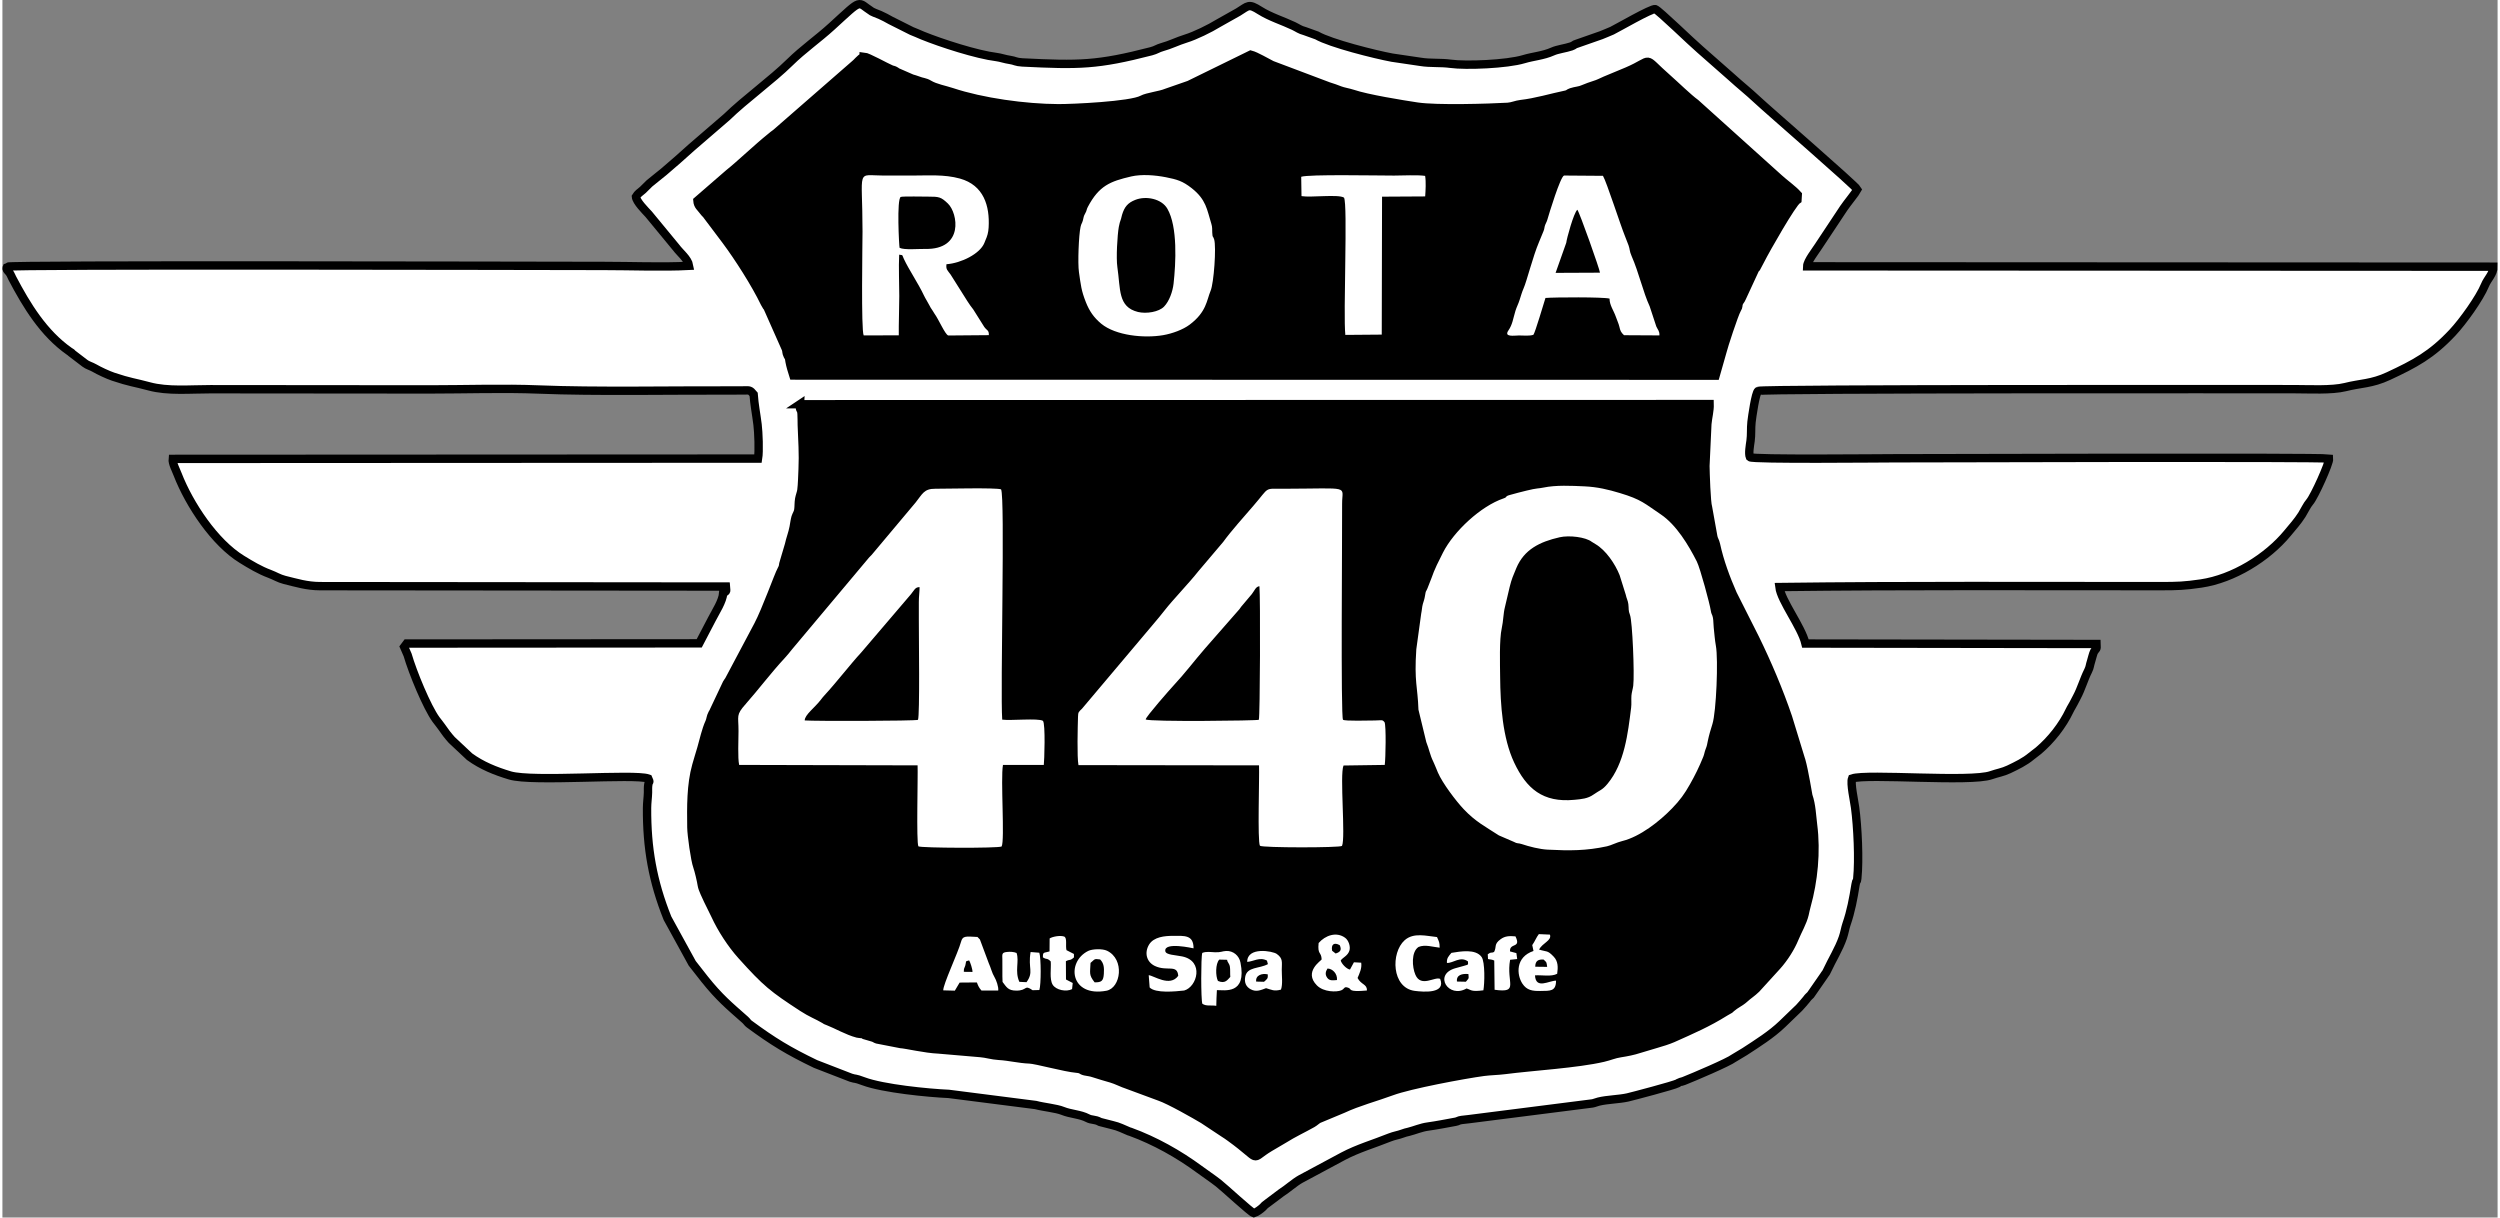 <?xml version="1.0" encoding="UTF-8"?>
<!DOCTYPE svg PUBLIC "-//W3C//DTD SVG 1.1//EN" "http://www.w3.org/Graphics/SVG/1.1/DTD/svg11.dtd">
<!-- Creator: CorelDRAW 2020 (64 Bit Versão de avaliação) -->
<svg xmlns="http://www.w3.org/2000/svg" xml:space="preserve" width="501px" height="244px" version="1.1" style="shape-rendering:geometricPrecision; text-rendering:geometricPrecision; image-rendering:optimizeQuality; fill-rule:evenodd; clip-rule:evenodd"
viewBox="0 0 500.36 244.16"
 xmlns:xlink="http://www.w3.org/1999/xlink"
 xmlns:xodm="http://www.corel.com/coreldraw/odm/2003">
 <rect x="0" y="0" width="500.36" height="244.16" fill="#808080" stroke="none"/>
 <defs>
  <style type="text/css">
   <![CDATA[
    .str0 {stroke:black;stroke-width:1.68;stroke-miterlimit:22.926}
    .fil1 {fill:black}
    .fil0 {fill:white}
   ]]>
  </style>
 </defs>
 <g id="Camada_x0020_1">
  <path class="fil0" d="M149.03 141.2l17.8 -52.65 -6.91 -7.49 -1.73 -7.16 9.9 -39.2c0.15,-0.45 0.64,-1.47 0.64,-1.9l2.53 -7.28c1.16,0 2.32,0 3.48,0l27.56 1.58c2.59,0 3.9,0.32 6.65,0.32l120.04 1.27 0.95 0 10.76 14.88c0,1.69 0,3.38 0,5.07l2.22 11.72c0.38,1.14 0.32,0.69 0.32,1.58l0.3 13.39 -1.19 5.7 -5.76 14.48 16.15 49.73 -6.02 24.7 -1.27 1.9 -31.67 34.52 -133.97 -4.75 -33.25 -34.52 -2.54 -11.4c-0.31,-0.95 -0.63,-1.9 -0.95,-2.85l2.06 -10.53 3.9 -1.11z"/>
  <path class="fil0 str0" d="M159.92 81.06l182.43 -0.03c0.04,1.33 -0.33,2.57 -0.46,3.98l-0.39 8.43c0.02,1.36 0.2,7.34 0.53,8.34l1.04 5.79c0.1,0.65 0.38,0.86 0.55,1.64 0.73,3.39 1.98,6.74 3.37,9.92l4.48 8.88c2.49,5.1 4.77,10.46 6.6,15.84l2.55 8.33c0.02,0.06 0.08,0.24 0.1,0.3 0.62,2.15 1.36,6.92 1.44,7.15 0.63,1.82 0.69,3.9 0.93,5.81 0.69,5.34 0.09,11.26 -1.3,16.19 -0.16,0.59 -0.27,1.12 -0.4,1.71 -0.38,1.61 -1.39,3.3 -1.99,4.77 -0.8,1.96 -2.13,4.01 -3.5,5.55l-4.21 4.62c-0.83,0.81 -1.59,1.26 -2.35,1.96 -0.81,0.75 -1.78,1.12 -2.64,1.88 -0.61,0.53 -0.1,0.15 -0.59,0.44 -0.22,0.13 -0.43,0.23 -0.66,0.38 -3.57,2.23 -6.67,3.55 -10.51,5.27 -0.84,0.37 -2.34,0.85 -3.25,1.1l-3.51 1.05c-1.12,0.37 -2.41,0.63 -3.71,0.83 -1.32,0.2 -2.13,0.61 -3.46,0.92 -5.22,1.22 -14.09,1.73 -19.75,2.46 -1.41,0.18 -2.87,0.19 -4.25,0.37 -3.91,0.53 -14.76,2.55 -18.41,3.9 -3.22,1.19 -6.72,2.1 -9.8,3.54l-4.82 2.01c-0.35,0.15 -0.85,0.65 -1.29,0.89 -1.9,1.07 -3.82,1.95 -5.69,3.13l-2.87 1.69c-4.18,2.51 -1.35,2.76 -7.87,-1.97 -0.43,-0.32 -0.9,-0.64 -1.38,-0.94l-4.06 -2.69c-1.57,-0.94 -6.72,-3.88 -8.76,-4.58l-6.46 -2.39c-0.94,-0.29 -2.19,-0.95 -3.23,-1.25 -1.15,-0.34 -2.35,-0.67 -3.45,-1.04 -0.87,-0.29 -1.01,-0.22 -1.83,-0.4 -0.85,-0.19 -0.51,-0.44 -1.67,-0.54 -2.3,-0.19 -8.12,-1.81 -9.44,-1.85 -2.13,-0.08 -4.02,-0.6 -6.17,-0.72 -1.38,-0.08 -2.5,-0.47 -3.69,-0.56l-8.41 -0.72c-2.6,-0.1 -6.49,-1.03 -7.59,-1.09l-4.73 -0.92c-0.33,-0.1 -0.35,-0.22 -0.82,-0.37l-1.78 -0.52c-0.54,-0.28 -0.1,-0.11 -0.71,-0.21 -0.23,-0.04 -0.35,-0.02 -0.6,-0.08 -2,-0.52 -4.26,-1.84 -5.81,-2.43 -0.81,-0.31 -0.16,-0.02 -0.84,-0.41 -1.39,-0.82 -2.69,-1.28 -4.4,-2.4 -5.94,-3.88 -7.17,-4.84 -12.19,-10.41 -2.07,-2.3 -4.04,-5.35 -5.3,-8.09l-1.47 -2.99c-0.36,-0.85 -1.08,-2.16 -1.22,-3.04 -0.13,-0.86 -0.62,-2.97 -0.9,-3.74 -0.47,-1.26 -1.18,-6.39 -1.19,-7.84 -0.05,-4.08 -0.11,-8.51 0.99,-12.41 0.31,-1.13 0.7,-2.33 1.02,-3.44 0.48,-1.66 0.89,-3.63 1.6,-5.19 0.27,-0.58 0.22,-1.07 0.58,-1.74 0.12,-0.21 0.27,-0.43 0.35,-0.67l2.57 -5.44c0.15,-0.29 0.3,-0.4 0.42,-0.62l5.83 -10.98c1.62,-3.05 4.11,-10.09 4.69,-11.11 0.5,-0.87 0.23,-0.92 0.53,-1.71l0.99 -3.34c0.24,-1.15 0.7,-2.26 0.94,-3.54 0.11,-0.56 0.22,-1.45 0.38,-1.98 0.16,-0.52 0.47,-0.85 0.56,-1.51 0.1,-0.72 0.04,-1.41 0.17,-2.16 0.11,-0.62 0.37,-1.23 0.44,-1.75 0.15,-1.09 0.2,-3.15 0.25,-4.26 0.14,-2.92 -0.05,-5.95 -0.17,-8.83 -0.03,-0.74 0.01,-1.54 -0.05,-2.27 -0.08,-1.14 -0.42,-0.46 -0.33,-1.9zm12.79 -69.72c0.8,0.06 4.48,2.14 5.49,2.55 0.57,0.24 0.33,0 1,0.4 0.05,0.03 0.18,0.14 0.24,0.17l2.93 1.28c0.41,0.13 0.75,0.2 1.14,0.36 1,0.41 1.45,0.29 2.33,0.82 1.25,0.75 3.09,1.06 4.53,1.54 6.1,2.03 14.73,3.22 21.35,3.25 2.78,0.02 14.61,-0.52 16.85,-1.75 1.01,-0.55 3.63,-0.84 4.84,-1.36l4.57 -1.59 12.35 -6.05c1.02,0.26 3.12,1.51 4.22,2.06l11.35 4.28c0.5,0.14 1.89,0.63 2.31,0.81 0.65,0.26 1.75,0.43 2.54,0.69 2.92,0.99 9.86,2.11 12.97,2.58 3.89,0.58 14.35,0.27 18.15,0.05 0.92,-0.06 1.69,-0.45 2.65,-0.56 2.94,-0.32 6.16,-1.3 9.01,-1.89 0.59,-0.12 0.51,-0.3 1.08,-0.49 0.95,-0.31 1.62,-0.27 2.42,-0.64 0.44,-0.2 1.84,-0.71 2.27,-0.83 0.71,-0.2 1.4,-0.57 2.13,-0.89l4.37 -1.82c5.6,-2.39 2.85,-3.19 8.07,1.38 1.65,1.45 4.2,3.96 5.66,5.01l16.72 15.06c1.05,0.97 2.8,2.2 3.77,3.29l-0.06 1.01c-1.06,0.69 -6.36,9.98 -7.42,12.1l-0.83 1.57c-0.2,0.28 -0.11,0.03 -0.35,0.49l-2.53 5.47c-0.25,0.6 -0.46,0.67 -0.59,1.01 -0.26,0.66 0.03,0.6 -0.41,1.33 -0.54,0.89 -2.73,7.62 -2.89,8.38l-1.4 4.92 -184.93 -0.03c-0.3,-0.94 -0.61,-1.98 -0.76,-2.81 -0.18,-1.01 -0.02,-0.46 -0.39,-1.19 -0.33,-0.68 -0.15,-0.77 -0.36,-1.36l-3.68 -8.3 -0.17 -0.21 -0.39 -0.67c-1.86,-3.87 -5.28,-9.21 -7.79,-12.57l-3.69 -4.9c-0.26,-0.41 -0.46,-0.48 -0.75,-0.88 -0.65,-0.88 -1.18,-1.14 -1.26,-2.17l6.31 -5.47c2.24,-1.78 5.75,-5.15 8.37,-7.25 0.2,-0.16 0.31,-0.27 0.52,-0.43 1.39,-1.05 -0.61,0.52 0.39,-0.28 0.04,-0.03 0.09,-0.07 0.13,-0.1l15.69 -13.68c0.69,-0.53 1.05,-1.17 1.93,-1.69zm-45.67 28.1c0.08,1 1.86,2.76 2.55,3.51l5.48 6.65c0.81,1.11 2.39,2.29 2.64,3.71 -5.44,0.28 -11.63,0.02 -17.15,0.02 -17.04,-0.02 -119.18,-0.29 -119.62,0.15 -0.33,0.65 0.24,0.76 0.64,1.47 0.19,0.33 0.26,0.57 0.4,0.83 2.89,5.49 6.28,11.06 11.45,14.68 1.16,0.82 -0.23,-0.25 0.33,0.26l2.8 2.14c0.45,0.37 1.28,0.59 1.88,0.94 0.9,0.53 2.73,1.39 3.78,1.74 3.32,1.12 4.35,1.16 7.19,1.93 3.76,1.03 8.34,0.57 12.31,0.58l43.94 0.04c7.14,0 14.89,-0.27 21.97,0.02 11.24,0.46 26.39,0.15 38.39,0.19 0.89,0 1.79,0.01 2.68,-0.01 1.14,-0.02 1.21,-0.1 1.94,0.78 0.14,2.03 0.54,4.04 0.79,6.08 0.19,1.54 0.34,5.34 0.1,6.81l-117.38 0.06c-0.1,0.85 0.65,2.22 0.98,3.09 2.38,6.11 7.44,13.71 12.89,17.05 1.77,1.09 3.58,2.18 5.55,2.91 1.12,0.42 1.87,0.93 3.01,1.22 2.42,0.59 4.45,1.24 7.11,1.25l81.38 0.08c0.06,0.95 0.28,0.91 -0.52,1.28 -0.13,1.69 -1.49,3.7 -2.28,5.25l-2.54 4.86 -58.66 0.04 -0.51 0.68 0.7 1.61c1,3.46 3.87,10.45 5.7,12.96 0.35,0.48 0.74,0.92 1.06,1.39 0.69,1.01 1.32,1.85 2.08,2.69l3.58 3.36c2.46,1.79 5.17,2.88 8.1,3.76 4.54,1.36 24.95,-0.38 27.73,0.62 0.42,0.96 0.14,0.35 0.01,1.21 -0.09,0.52 -0.05,1.07 -0.06,1.61 -0.03,1.04 -0.18,1.97 -0.19,3.07 -0.05,8 1.12,14.69 4.1,22.13l4.96 9.04 2.5 3.19c2.97,3.71 4.84,5.24 8.11,8.13 0.37,0.33 0.48,0.6 0.81,0.84 4.79,3.53 7.88,5.41 13.3,8.02l7.1 2.75c1.1,0.36 0.55,-0.02 2.56,0.73 3.88,1.45 12.95,2.34 17.05,2.52l17.44 2.23c1.6,0.43 4.12,0.65 5.43,1.18 1.56,0.64 3.54,0.68 5,1.46 0.79,0.42 1.43,0.2 2.39,0.71 0.01,0 2.41,0.65 2.63,0.7 1.13,0.24 2.26,0.82 3.27,1.24 0.06,0.02 0.24,0.07 0.3,0.09 4.88,1.78 9.64,4.45 13.81,7.52 1.34,0.99 2.47,1.72 3.81,2.76 1.17,0.91 6.49,5.85 7.1,6.03 0.58,-0.17 1.39,-0.78 1.82,-1.19 0.61,-0.6 0.15,-0.25 0.9,-0.8l2.81 -2.11c1.17,-0.73 2.64,-2.06 3.82,-2.72l8.57 -4.6c2.97,-1.57 6.2,-2.5 9.33,-3.76 0.95,-0.38 1.73,-0.46 2.54,-0.77 0.46,-0.18 0.78,-0.25 1.28,-0.37 1.21,-0.3 2.48,-0.87 3.84,-1.05 1.79,-0.25 3.63,-0.61 5.53,-0.96 0.58,-0.1 0.52,-0.26 1.24,-0.36 0.48,-0.07 0.98,-0.1 1.49,-0.17l24.74 -3.15c0.38,-0.06 0.83,-0.27 1.23,-0.36 1.71,-0.43 4.1,-0.45 5.83,-0.84 0.8,-0.18 9.36,-2.43 10.04,-2.83 0.39,-0.22 -0.06,-0.06 0.59,-0.28 0.29,-0.1 0.29,-0.05 0.64,-0.19 2,-0.79 8.94,-3.74 10.06,-4.6l2.13 -1.28c2.54,-1.66 5.36,-3.42 7.55,-5.53 1.14,-1.1 2.22,-2.14 3.38,-3.26 0.25,-0.24 1.28,-1.44 1.48,-1.7 0.46,-0.62 0.38,-0.43 0.82,-0.89l2.67 -3.85c0.32,-0.54 0.31,-0.32 0.62,-0.99 1.01,-2.19 2.39,-4.36 3.18,-6.67 0.32,-0.92 0.47,-1.93 0.72,-2.65 0.9,-2.59 1.38,-5.2 1.82,-7.95 0.19,-1.18 0.25,-0.26 0.35,-1.23 0.39,-3.79 0.07,-10.45 -0.44,-14.24 -0.17,-1.31 -0.97,-4.86 -0.6,-5.82 3.06,-1.03 23.76,0.8 27.88,-0.66 1.27,-0.45 2.32,-0.58 3.56,-1.17 1.57,-0.75 3.19,-1.53 4.5,-2.63 0.47,-0.4 0.97,-0.72 1.43,-1.11 2.55,-2.16 4.83,-5.07 6.25,-8.06 0.27,-0.58 0.61,-1.04 0.81,-1.47l0.64 -1.23c0.89,-1.66 1.41,-3.58 2.27,-5.28 0.37,-0.74 0.32,-1.11 0.57,-1.85 0.13,-0.43 0.44,-1.67 0.6,-1.95 0.45,-0.77 0.57,-0.31 0.51,-1.56l-58.37 -0.09c-0.79,-3.35 -4.9,-8.57 -5.23,-11.33 25.45,-0.32 51.03,-0.17 76.52,-0.18 3.27,0 4.77,-0.05 8.04,-0.53 6.44,-0.95 13.28,-5.17 17.34,-10.1 1.06,-1.29 1.98,-2.28 2.88,-3.69 0.54,-0.87 1.01,-1.92 1.59,-2.59 0.91,-1.06 3.95,-7.77 3.86,-8.67 -2.54,-0.32 -81.58,-0.06 -87.1,-0.06 -2.76,0 -28.58,0.28 -29.04,-0.22 -0.3,-0.72 0,-2.35 0.13,-3.28 0.17,-1.22 0.05,-2.53 0.19,-3.78 0.11,-0.98 0.8,-5.91 1.34,-6.23 0.76,-0.46 101.05,-0.35 107.46,-0.35 2.96,0 7.56,0.26 10.25,-0.41 3.11,-0.79 5.31,-0.64 8.67,-2.21 5.27,-2.46 8.64,-4.23 12.86,-8.73 2.09,-2.23 5.44,-6.92 6.49,-9.48 0.51,-1.28 1.75,-2.35 1.7,-3.73l-137.61 -0.07c0.03,-1.03 1.7,-3.12 2.26,-4.01l5.08 -7.66c0.61,-0.91 2.46,-3.18 2.73,-3.73 -0.47,-0.87 -17.9,-15.94 -20.2,-18.1 -1.59,-1.5 -3.43,-2.96 -5.01,-4.41l-6.33 -5.57c-1.71,-1.45 -8.24,-7.82 -8.99,-8.09 -0.67,-0.23 -7.82,3.92 -8.66,4.31 -0.78,0.37 -1.45,0.58 -2.19,0.91l-4.94 1.73c-0.52,0.13 -0.39,0.29 -1.07,0.52 -1.11,0.38 -2.73,0.57 -3.7,1.01 -1.92,0.86 -3.89,0.97 -5.82,1.55 -3.33,1.01 -11.6,1.35 -14.68,0.92 -1.92,-0.27 -4.12,-0.07 -5.97,-0.38l-5.75 -0.85c-3.36,-0.62 -12.32,-2.86 -15.08,-4.45l-2.39 -0.86c-1.06,-0.28 -1.37,-0.6 -2.26,-1.03 -2.16,-1.03 -4.68,-1.79 -6.77,-3.11 -2.32,-1.47 -2.3,-0.94 -4.35,0.31l-3.96 2.23c-1.74,1.08 -4.72,2.53 -6.55,3.09 -1.61,0.49 -3.21,1.3 -4.75,1.71 -0.88,0.24 -1.16,0.56 -2.19,0.83 -10.8,2.79 -14.48,2.81 -25.84,2.24 -1.34,-0.07 -1.52,-0.37 -2.46,-0.5 -1,-0.14 -1.92,-0.48 -2.67,-0.57 -4,-0.49 -11.13,-2.8 -14.88,-4.32 -0.76,-0.31 -1.46,-0.65 -2.19,-0.92l-4.22 -2.12c-0.35,-0.22 -1.73,-0.94 -2.14,-1.1 -0.36,-0.14 -0.7,-0.27 -1.06,-0.42l-0.56 -0.26c-3.07,-1.95 -1.66,-2.83 -8.05,3 -2.74,2.5 -5.7,4.54 -8.4,7.19 -3.61,3.55 -8.96,7.39 -12.65,10.98l-7.05 6.08c-1.84,1.69 -3.72,3.3 -5.58,4.9 -0.95,0.81 -1.93,1.51 -2.85,2.3l-1.35 1.33c-0.5,0.42 -1.07,0.81 -1.38,1.35z"/>
  <path class="fil1" d="M307.01 67.14c-0.84,0.27 -1.95,0.13 -2.89,0.13 -0.98,0.01 -3.08,0.39 -2.12,-1.01 0.82,-1.18 0.93,-2.35 1.41,-3.93 0.23,-0.75 0.6,-1.43 0.83,-2.18 0.21,-0.67 0.52,-1.7 0.8,-2.32 0.63,-1.4 1.87,-6.42 3.09,-9.28l0.89 -2.16c0.23,-0.51 0.16,-0.79 0.35,-1.29 0.12,-0.34 0.29,-0.55 0.42,-0.99 0.36,-1.26 2.61,-8.64 3.36,-8.91l7.81 0.06c0.72,1.19 3.56,10.03 4.4,12.06 0.2,0.48 0.58,1.44 0.73,1.88 0.3,0.85 0.15,1.08 0.61,2.14 1.5,3.43 2.29,7.2 3.63,10.1l1.33 4.04c0.34,0.73 0.66,0.92 0.62,1.78l-7.1 -0.04c-0.63,-0.59 -0.74,-0.89 -0.93,-1.7 -0.13,-0.59 -0.48,-1.33 -0.7,-1.98 -0.44,-1.28 -1.28,-2.35 -1.27,-3.66 -1.29,-0.34 -11.1,-0.28 -12.85,-0.13 -0.3,0.92 -2.08,6.99 -2.42,7.39zm-15.33 129.69l1.79 0.04c0.59,-0.75 0.61,-0.46 0.51,-1.54 -1.25,-0.12 -2.46,0.16 -2.3,1.5zm15.7 -2.97l2.39 0.03c-0.16,-1.01 -0.03,-0.83 -0.72,-1.47 -1.05,-0.06 -1.67,0.25 -1.67,1.44zm-63.63 2.85c1.44,0.63 1.91,-0.21 2.48,-0.81 -0.06,-0.64 0.01,-1.47 -0.08,-2.03 -0.12,-0.74 -0.56,-0.93 -0.55,-1.4l-1.58 -0.04c-0.79,0.82 -0.76,3.32 -0.27,4.28zm7.67 0.13l1.57 0.04c0.62,-0.56 0.81,-0.6 0.76,-1.48 -1.07,-0.28 -2.51,0.13 -2.33,1.44zm15.23 -6.18l0.7 0.55c0.94,-0.29 1.27,-0.71 0.82,-1.67 -1.14,-0.65 -1.77,-0.14 -1.52,1.12zm-0.96 5.45c0.48,0.64 1.21,0.46 1.93,0.42 0.12,-1.27 -0.89,-2.29 -1.9,-2.31 -0.41,0.63 -0.52,1.23 -0.03,1.89zm-47.49 -3.02c-0.08,2.08 -0.37,2.38 0.82,3.9 1.39,0.02 1.76,-0.28 1.85,-1.71 0.07,-1.2 0.04,-2.07 -0.74,-2.88 -1.32,-0.21 -1.06,0.01 -1.93,0.69zm-25.41 1.79l1.74 0.02c0.02,-0.55 -0.45,-1.95 -0.67,-2.31 -0.9,0.22 -0.52,0.14 -0.76,0.98 -0.18,0.65 -0.31,0.44 -0.31,1.31zm59.28 -77.32c-0.73,0.04 -1,0.92 -1.52,1.57l-2.15 2.55c-0.16,0.2 -0.2,0.29 -0.34,0.48l-6.91 7.89c-2.12,2.43 -3.96,4.92 -6.42,7.55 -0.42,0.45 -5.46,6.15 -5.47,6.67 0.74,0.51 22.5,0.26 22.69,0.07 0.25,-0.58 0.33,-24.68 0.12,-26.78zm-68.47 26.79c0.38,-0.85 0.17,-16.93 0.17,-20.12 0,-1.16 0.01,-2.33 0,-3.49 -0.01,-1.08 0.16,-2.1 0.15,-3 -0.9,-0.03 -1.09,0.66 -1.72,1.41l-10.02 11.74c-2.04,2.19 -4.97,6 -7.3,8.51 -0.31,0.34 -0.49,0.56 -0.77,0.93 -1.19,1.57 -3.24,3.02 -3.22,4.14 1.9,0.16 22.1,0.12 22.71,-0.12zm128.67 -36.61c-4,0.91 -7.12,2.46 -8.68,6.17 -0.61,1.46 -0.94,2.17 -1.34,3.8l-0.94 4c-0.34,1.29 -0.32,2.81 -0.64,4.24 -0.52,2.31 -0.35,7.23 -0.33,9.78 0.05,5.59 0.49,12.25 2.81,17.18 2.46,5.24 5.76,8.08 12.06,7.48 1.47,-0.14 2.7,-0.23 3.86,-1.06 1.22,-0.87 1.73,-0.85 2.81,-2.16 3.41,-4.12 4.08,-10.07 4.73,-15.26 0.1,-0.79 0,-1.66 0.06,-2.44 0.05,-0.63 0.28,-1.32 0.36,-1.94 0.28,-2.29 -0.17,-12.99 -0.65,-14.21 -0.37,-0.91 -0.21,-1.23 -0.33,-2.17 -0.08,-0.7 -0.38,-1.18 -0.52,-1.89l-1.23 -3.92c-0.9,-2.26 -2.76,-5.02 -4.86,-6.24l-0.73 -0.45c-1.22,-0.95 -4.51,-1.35 -6.44,-0.91zm-71.66 83.35c0.78,-0.32 1.66,-0.17 2.53,-0.13 1.23,0.05 1.43,-0.22 2.26,-0.26 1.42,-0.06 2.6,0.93 2.87,2.33 1.29,6.48 -3.22,5.5 -4.73,5.52 -0.07,0.91 -0.1,2.32 -0.12,3.15 -1.06,-0.17 -2.03,0.13 -2.8,-0.42 -0.29,-0.81 -0.29,-9.42 -0.01,-10.19zm-40.05 5.82c-0.08,-1.45 0,-3.03 -0.04,-4.52 -0.02,-1.03 -0.16,-1.38 0.92,-1.49 0.63,-0.07 1.37,-0.04 1.93,0.2 0.58,1.65 -0.41,3.67 0.56,5.79l1.43 0.07c1.51,-2.08 0.27,-2.71 0.82,-6.05l1.75 0.14c0.36,1.01 0.37,6.4 0.01,7.48l-1.36 0.04c-1.74,-1.21 -0.98,0.1 -3.28,0.08 -1.66,-0.01 -1.94,-0.71 -2.74,-1.74zm-11.89 1.69c-0.1,-1.05 2.99,-7.62 3.55,-9.7 0.34,-1.24 0.81,-1.15 3.31,-1.01 0.06,0.08 0.49,0.5 0.49,0.51l1.78 4.77c0.41,0.87 0.63,1.94 1.14,2.77 0.35,0.57 0.86,2 0.75,2.7l-3.36 -0.01c-0.49,-0.55 -0.66,-0.92 -0.92,-1.62l-3.46 0.03 -0.96 1.62 -2.32 -0.06zm29.07 -7.91c0.82,-0.4 2.83,-0.48 3.76,-0.04 3.6,1.71 2.8,7.49 -0.13,8.03 -7.28,1.34 -8.08,-5.8 -3.63,-7.99zm72.83 0.39c1.8,-0.29 4.84,-0.85 6.05,0.82 0.72,0.99 0.61,5.39 0.36,6.69 -2.55,0.34 -2.43,-0.11 -3.38,-0.37 -3.59,2.09 -6.7,-2.76 -2.28,-4.05 3.07,-0.9 2.54,-0.47 2.57,-1.37 -1.54,-1.14 -3.01,0.39 -4.22,0.3 -0.06,-0.99 0.33,-1.33 0.9,-2.02zm-40.95 1.81c-0.01,-3.11 5.13,-2.17 5.92,-1.6 1.29,0.92 1.02,1.63 1.01,3.16 -0.01,1.2 0.23,2.92 -0.16,4 -1.42,0.4 -1.88,0.01 -2.99,-0.29 -1.01,0.36 -1.94,0.84 -3.07,0.23 -0.91,-0.49 -1.33,-1.3 -1.11,-2.51 0.37,-2.06 2.82,-1.59 4.55,-2.54l-0.19 -0.71c-1.48,-0.79 -2.72,0.19 -3.96,0.26zm-39.62 -4.7c0.51,-0.34 2.04,-0.67 2.89,-0.39 0.69,0.23 0.25,1.88 0.49,2.74l1.49 0.76 0.01 0.68c-0.83,0.76 -0.72,0.31 -1.62,0.77l0.02 3.67 1.35 0.7 -0.13 1.23c-1.14,0.6 -3.23,0.21 -3.9,-0.9 -0.67,-1.13 -0.26,-3.29 -0.38,-4.65 -0.78,-0.78 -0.74,-0.28 -1.57,-0.82 -0.02,-1.18 0.2,-0.83 1.33,-1.19l0.02 -2.6zm53.94 0.92c1.3,-1.51 3.55,-2.35 5.32,-1.05 0.68,0.49 1.12,1.74 0.85,2.59 -0.34,1.03 -1.28,1.32 -1.74,1.95 0.15,0.66 1.18,1.73 1.86,1.83l0.79 -1.46 1.46 0.08c0.17,1.15 -0.35,2.15 -0.73,3.07 0.72,1.38 1.95,1.22 1.87,2.51 -3.82,0.35 -3.04,-0.26 -3.63,-0.51 -1.03,-0.43 -0.76,0.17 -1.53,0.48 -0.89,0.36 -3.5,0.39 -4.87,-1 -2.71,-2.75 0.88,-4.95 0.96,-5.21 -0.08,-1.61 -0.86,-0.85 -0.61,-3.28zm24.37 7.19c1.21,3.01 -3.33,2.63 -5.12,2.4 -4.61,-0.62 -4.81,-7.63 -2,-10.15 1.81,-1.62 4.4,-0.84 6.49,-0.64 0.41,0.93 0.53,1.06 0.53,2.13 -1.27,-0.12 -2.94,-0.7 -4.24,-0.14 -1.49,1 -1.29,4.03 -0.62,5.58 1.13,2.61 3.92,0.29 4.96,0.82zm-52.52 -0.62c-0.19,-2.39 -2.22,-0.81 -4.68,-1.97 -1.71,-0.81 -2.14,-2.69 -1.17,-4.29 0.95,-1.56 3.18,-1.75 4.78,-1.75 2.26,0 4.16,-0.26 4.14,2.5 -0.06,0 -6,-1.38 -5.66,0.58 0.12,0.75 2.01,0.76 3.36,1.04 4.49,0.91 3.02,6.13 0.42,6.84 -1.76,0.19 -5.73,0.6 -6.92,-0.61l-0.19 -2.46c0.98,0.05 4.26,2.45 5.92,0.12zm63.34 -4.79c0.56,-1.04 -0.11,-1.52 1.32,-2.56 0.89,-0.64 1.72,-0.66 2.96,-0.56 1.23,2.49 -1.22,1.2 -1.09,3.02l1.28 0.34 0.16 1.19 -1.42 0.15c-0.84,4.64 1.95,6.71 -3.11,6.01l-0.07 -5.86c-0.59,-0.27 -0.72,-0.17 -1.25,-0.3l-0.05 -0.96 0.34 -0.21c1.21,-0.49 -0.8,0.24 0.37,-0.11 0.31,-0.1 0.07,0.09 0.56,-0.15zm7.65 -1.37c0.48,-0.66 0.84,-1.59 1.32,-2.2l2.23 0.1c0.4,1.22 -1.47,1.62 -2.18,3 1.57,0.5 1.65,0.07 2.93,1.42 0.89,0.93 0.89,2.11 0.7,3.43 -1.16,0.64 -3.07,0.22 -4.45,0.32 0.15,2.87 2.79,1.06 4.22,1.06 0,2.19 -1.2,2.04 -3.12,2.07 -1.63,0.03 -2.74,-0.14 -3.62,-1.46 -1.17,-1.77 -1.44,-5.34 2.22,-6.56l-0.25 -1.18zm-91 -36.09c-0.31,-1.62 -0.15,-7.74 -0.09,-9.7 0.02,-0.94 0.14,-0.98 0.79,-1.6l14.37 -17.04c0.78,-0.92 1.5,-1.78 2.23,-2.72 1.68,-2.15 4.9,-5.47 6.73,-7.8l4.99 -5.89c1.58,-2.18 4.24,-5.14 6.09,-7.29 3.34,-3.85 1.96,-3.37 6.21,-3.38 13.55,-0.04 11.52,-0.71 11.55,3.02 0.04,5.47 -0.3,42.84 0.18,43.3 0.32,0.31 5.25,0.15 6.34,0.15 1.5,-0.02 1.52,-0.22 1.99,0.35 0.34,0.67 0.22,7.26 0.04,8.56l-8.27 0.12c-0.79,1.91 0.45,14.45 -0.3,16.12 -0.38,0.39 -16.07,0.39 -16.46,-0.03 -0.52,-0.9 -0.08,-13.72 -0.18,-16.12l-36.21 -0.05zm-68.04 -0.04c-0.31,-1.33 -0.13,-5.18 -0.13,-6.78 0.01,-3.12 -0.57,-3.16 1.42,-5.41 2.56,-2.89 5.14,-6.33 7.85,-9.24 0.3,-0.32 1.27,-1.46 1.45,-1.73l15.47 -18.44c0.17,-0.17 0.37,-0.36 0.52,-0.53l8.81 -10.5c1.37,-1.71 1.66,-2.77 3.95,-2.75 2.01,0.01 12.13,-0.25 13.18,0.12 0.83,1.5 -0.17,40.34 0.23,46.18 1.69,0.24 7.2,-0.34 8.16,0.24 0.55,0.5 0.28,8.22 0.18,8.84l-8.19 0.01c-0.51,2.74 0.4,15.15 -0.27,16.35 -0.75,0.37 -16.13,0.31 -16.69,-0.03 -0.44,-0.81 -0.07,-14.02 -0.16,-16.24l-35.78 -0.09zm161.31 -55.62c2.53,-0.52 5.55,-0.36 8.22,-0.24 2.6,0.12 4.78,0.65 7.07,1.34 4.35,1.3 5.01,2.13 8.23,4.29 3.11,2.1 5.53,6.13 7.2,9.42 0.7,1.38 2.63,8.61 2.8,9.81 0.13,0.9 0.29,0.72 0.44,1.49 0.12,0.63 0.08,1.34 0.16,1.98 0.14,1.27 0.21,2.4 0.43,3.63 0.51,2.76 0.08,13.26 -0.69,15.69 -0.35,1.13 -0.68,2.21 -0.92,3.37 -0.14,0.7 -0.17,0.99 -0.43,1.63 -0.26,0.65 -0.25,1 -0.49,1.59 -0.83,2.05 -1.63,3.67 -2.67,5.51 -1.08,1.92 -1.99,3.18 -3.59,4.83 -2.49,2.58 -6.42,5.68 -10,6.55 -1.14,0.28 -2.19,0.86 -3.05,1.05 -4.15,0.9 -7.47,0.9 -11.9,0.67 -1.59,-0.08 -3.69,-0.61 -5.2,-1.12 -0.76,-0.25 -0.83,-0.02 -1.59,-0.45l-2.99 -1.29c-2.66,-1.74 -4.65,-2.71 -7.07,-5.28 -1.51,-1.6 -4.21,-5.15 -5.15,-7.32 -0.23,-0.52 -0.34,-0.89 -0.61,-1.47 -0.15,-0.31 -0.18,-0.45 -0.32,-0.73 -0.67,-1.35 -0.82,-2.48 -1.4,-3.92l-1.57 -6.49c-0.16,-4.67 -0.87,-5.49 -0.43,-12.11l0.98 -7.15c0.15,-0.67 0.15,-1.29 0.33,-1.93 0.17,-0.57 0.33,-0.98 0.43,-1.63 0.21,-1.28 0.14,-0.63 0.49,-1.49 1.59,-3.9 0.81,-2.63 3.11,-7.17 2.19,-4.33 7.63,-9.35 12.14,-10.88 0.91,-0.3 0.18,-0.39 1.27,-0.69 1.18,-0.34 2.16,-0.58 3.32,-0.87 2.21,-0.55 2.36,-0.39 3.45,-0.62zm32.84 -12.76c0.13,-1.41 0.5,-2.65 0.46,-3.98l-182.43 0.03c-0.09,1.44 0.25,0.76 0.33,1.9 0.06,0.73 0.02,1.53 0.05,2.27 0.12,2.88 0.31,5.91 0.17,8.83 -0.05,1.11 -0.1,3.17 -0.25,4.26 -0.07,0.52 -0.33,1.13 -0.44,1.75 -0.13,0.75 -0.07,1.44 -0.17,2.16 -0.09,0.66 -0.4,0.99 -0.56,1.51 -0.16,0.53 -0.27,1.42 -0.38,1.98 -0.24,1.28 -0.7,2.39 -0.94,3.54l-0.99 3.34c-0.3,0.79 -0.03,0.84 -0.53,1.71 -0.58,1.02 -3.07,8.06 -4.69,11.11l-5.83 10.98c-0.12,0.22 -0.27,0.33 -0.42,0.62l-2.57 5.44c-0.08,0.24 -0.23,0.46 -0.35,0.67 -0.36,0.67 -0.31,1.16 -0.58,1.74 -0.71,1.56 -1.12,3.53 -1.6,5.19 -0.32,1.11 -0.71,2.31 -1.02,3.44 -1.1,3.9 -1.04,8.33 -0.99,12.41 0.01,1.45 0.72,6.58 1.19,7.84 0.28,0.77 0.77,2.88 0.9,3.74 0.14,0.88 0.86,2.19 1.22,3.04l1.47 2.99c1.26,2.74 3.23,5.79 5.3,8.09 5.02,5.57 6.25,6.53 12.19,10.41 1.71,1.12 3.01,1.58 4.4,2.4 0.68,0.39 0.03,0.1 0.84,0.41 1.55,0.59 3.81,1.91 5.81,2.43 0.25,0.06 0.37,0.04 0.6,0.08 0.61,0.1 0.17,-0.07 0.71,0.21l1.78 0.52c0.47,0.15 0.49,0.27 0.82,0.37l4.73 0.92c1.1,0.06 4.99,0.99 7.59,1.09l8.41 0.72c1.19,0.09 2.31,0.48 3.69,0.56 2.15,0.12 4.04,0.64 6.17,0.72 1.32,0.04 7.14,1.66 9.44,1.85 1.16,0.1 0.82,0.35 1.67,0.54 0.82,0.18 0.96,0.11 1.83,0.4 1.1,0.37 2.3,0.7 3.45,1.04 1.04,0.3 2.29,0.96 3.23,1.25l6.46 2.39c2.04,0.7 7.19,3.64 8.76,4.58l4.06 2.69c0.48,0.3 0.95,0.62 1.38,0.94 6.52,4.73 3.69,4.48 7.87,1.97l2.87 -1.69c1.87,-1.18 3.79,-2.06 5.69,-3.13 0.44,-0.24 0.94,-0.74 1.29,-0.89l4.82 -2.01c3.08,-1.44 6.58,-2.35 9.8,-3.54 3.65,-1.35 14.5,-3.37 18.41,-3.9 1.38,-0.18 2.84,-0.19 4.25,-0.37 5.66,-0.73 14.53,-1.24 19.75,-2.46 1.33,-0.31 2.14,-0.72 3.46,-0.92 1.3,-0.2 2.59,-0.46 3.71,-0.83l3.51 -1.05c0.91,-0.25 2.41,-0.73 3.25,-1.1 3.84,-1.72 6.94,-3.04 10.51,-5.27 0.23,-0.15 0.44,-0.25 0.66,-0.38 0.49,-0.29 -0.02,0.09 0.59,-0.44 0.86,-0.76 1.83,-1.13 2.64,-1.88 0.76,-0.7 1.52,-1.15 2.35,-1.96l4.21 -4.62c1.37,-1.54 2.7,-3.59 3.5,-5.55 0.6,-1.47 1.61,-3.16 1.99,-4.77 0.13,-0.59 0.24,-1.12 0.4,-1.71 1.39,-4.93 1.99,-10.85 1.3,-16.19 -0.24,-1.91 -0.3,-3.99 -0.93,-5.81 -0.08,-0.23 -0.82,-5 -1.44,-7.15 -0.02,-0.06 -0.08,-0.24 -0.1,-0.3l-2.55 -8.33c-1.83,-5.38 -4.11,-10.74 -6.6,-15.84l-4.48 -8.88c-1.39,-3.18 -2.64,-6.53 -3.37,-9.92 -0.17,-0.78 -0.45,-0.99 -0.55,-1.64l-1.04 -5.79c-0.33,-1 -0.51,-6.98 -0.53,-8.34l0.39 -8.43zm-161.98 -35.31c0.96,0.47 3.88,0.19 5.12,0.22 7.82,0.17 6.57,-7.18 4.58,-9.09 -1.42,-1.37 -1.82,-1.39 -3.96,-1.4 -0.76,0 -5.14,-0.09 -5.5,0.06 -0.85,0.34 -0.34,9.97 -0.24,10.21zm43.67 3.85c0.66,4.45 0.08,8 4.13,9.01 1.68,0.41 4.21,0 5.24,-1.08 1.05,-1.09 1.72,-3.02 1.9,-4.57 0.46,-4.12 0.85,-11.44 -1.24,-15.05 -1.15,-2.01 -4.29,-2.64 -6.45,-1.77 -1.49,0.59 -2.16,1.4 -2.64,2.99 -0.06,0.19 -0.14,0.6 -0.2,0.79 -0.23,0.72 -0.31,0.83 -0.45,1.64 -0.29,1.6 -0.56,6.25 -0.29,8.04zm87.88 1.17l8.9 -0.04c-0.03,-0.62 -4.12,-12.17 -4.54,-12.62 -0.72,0.6 -2.15,5.84 -2.22,6.62l-2.14 6.04zm-85.13 -19.33c2.13,-0.49 4.81,-0.27 6.97,0.15 2.26,0.45 3.35,0.76 5.18,2.19 2.93,2.31 3.06,4.28 3.95,7.16 0.21,0.67 0.15,1.07 0.18,1.75 0.06,1.21 0.14,0.56 0.38,1.36 0.46,1.54 -0.06,8.78 -0.71,10.31 -0.8,1.91 -0.8,4.24 -4.21,6.8 -1.32,0.99 -3.45,1.78 -5.3,2.1 -3.82,0.66 -9.54,0.09 -12.43,-2.3 -1.49,-1.24 -2.37,-2.54 -3.07,-4.3 -0.95,-2.41 -1,-3.4 -1.39,-6.02 -0.27,-1.79 -0.04,-7.51 0.32,-9.09 0.16,-0.73 0.27,-0.6 0.47,-1.32 0.18,-0.67 0.1,-0.74 0.46,-1.38 0.36,-0.62 0.24,-0.78 0.53,-1.31 2.25,-4.25 4.47,-5.12 8.67,-6.1zm-37.02 17.6c-0.13,1.08 0.2,1.18 0.84,2.08l3.34 5.3c0.43,0.64 0.72,1.11 1.2,1.69l2.2 3.5c0.55,0.77 0.95,0.6 0.92,1.65l-8.14 0.07c-0.65,-0.22 -1.9,-3.21 -2.78,-4.41 -0.15,-0.21 -0.16,-0.27 -0.32,-0.52 -0.29,-0.49 -0.37,-0.49 -0.61,-0.99 -0.36,-0.72 -0.88,-1.49 -1.17,-2.12 -1.12,-2.39 -3.03,-5.18 -4.02,-7.32 -0.46,-1.01 -0.09,-0.66 -0.94,-0.85 -0.13,2.59 0.02,5.64 0.02,8.29 0,2.56 -0.13,5.53 -0.1,7.89l-7.04 0.01c-0.53,-1.09 -0.24,-18.22 -0.23,-20.84 0,-12.97 -1.41,-11.21 4.34,-11.21 1.78,0 3.56,0 5.34,0 3.55,0 6.7,-0.27 9.85,0.6 4.78,1.33 6.01,5.48 5.76,9.8 -0.06,1.05 -0.27,1.75 -0.66,2.62 -0.08,0.18 -0.12,0.29 -0.2,0.5 -0.88,2.17 -4.66,4.05 -7.6,4.26zm96 -13.6l-8.65 0.05 -0.06 27.66 -7.3 0.06c-0.45,-3.98 0.51,-26.29 -0.27,-27.53 -1.12,-0.72 -6.65,0.02 -8.52,-0.3l-0.06 -3.88c1.48,-0.52 15.19,-0.24 18.62,-0.24 1.72,0 4.66,-0.17 6.23,0.06 0.2,1.16 0.09,3 0.01,4.12zm-112.6 -28.05c-0.88,0.52 -1.24,1.16 -1.93,1.69l-15.69 13.68c-0.04,0.03 -0.09,0.07 -0.13,0.1 -1,0.8 1,-0.77 -0.39,0.28 -0.21,0.16 -0.32,0.27 -0.52,0.43 -2.62,2.1 -6.13,5.47 -8.37,7.25l-6.31 5.47c0.08,1.03 0.61,1.29 1.26,2.17 0.29,0.4 0.49,0.47 0.75,0.88l3.69 4.9c2.51,3.36 5.93,8.7 7.79,12.57l0.39 0.67 0.17 0.21 3.68 8.3c0.21,0.59 0.03,0.68 0.36,1.36 0.37,0.73 0.21,0.18 0.39,1.19 0.15,0.83 0.46,1.87 0.76,2.81l184.93 0.03 1.4 -4.92c0.16,-0.76 2.35,-7.49 2.89,-8.38 0.44,-0.73 0.15,-0.67 0.41,-1.33 0.13,-0.34 0.34,-0.41 0.59,-1.01l2.53 -5.47c0.24,-0.46 0.15,-0.21 0.35,-0.49l0.83 -1.57c1.06,-2.12 6.36,-11.41 7.42,-12.1l0.06 -1.01c-0.97,-1.09 -2.72,-2.32 -3.77,-3.29l-16.72 -15.06c-1.46,-1.05 -4.01,-3.56 -5.66,-5.01 -5.22,-4.57 -2.47,-3.77 -8.07,-1.38l-4.37 1.82c-0.73,0.32 -1.42,0.69 -2.13,0.89 -0.43,0.12 -1.83,0.63 -2.27,0.83 -0.8,0.37 -1.47,0.33 -2.42,0.64 -0.57,0.19 -0.49,0.37 -1.08,0.49 -2.85,0.59 -6.07,1.57 -9.01,1.89 -0.96,0.11 -1.73,0.5 -2.65,0.56 -3.8,0.22 -14.26,0.53 -18.15,-0.05 -3.11,-0.47 -10.05,-1.59 -12.97,-2.58 -0.79,-0.26 -1.89,-0.43 -2.54,-0.69 -0.42,-0.18 -1.81,-0.67 -2.31,-0.81l-11.35 -4.28c-1.1,-0.55 -3.2,-1.8 -4.22,-2.06l-12.35 6.05 -4.57 1.59c-1.21,0.52 -3.83,0.81 -4.84,1.36 -2.24,1.23 -14.07,1.77 -16.85,1.75 -6.62,-0.03 -15.25,-1.22 -21.35,-3.25 -1.44,-0.48 -3.28,-0.79 -4.53,-1.54 -0.88,-0.53 -1.33,-0.41 -2.33,-0.82 -0.39,-0.16 -0.73,-0.23 -1.14,-0.36l-2.93 -1.28c-0.06,-0.03 -0.19,-0.14 -0.24,-0.17 -0.67,-0.4 -0.43,-0.16 -1,-0.4 -1.01,-0.41 -4.69,-2.49 -5.49,-2.55z"/>
 </g>
</svg>
